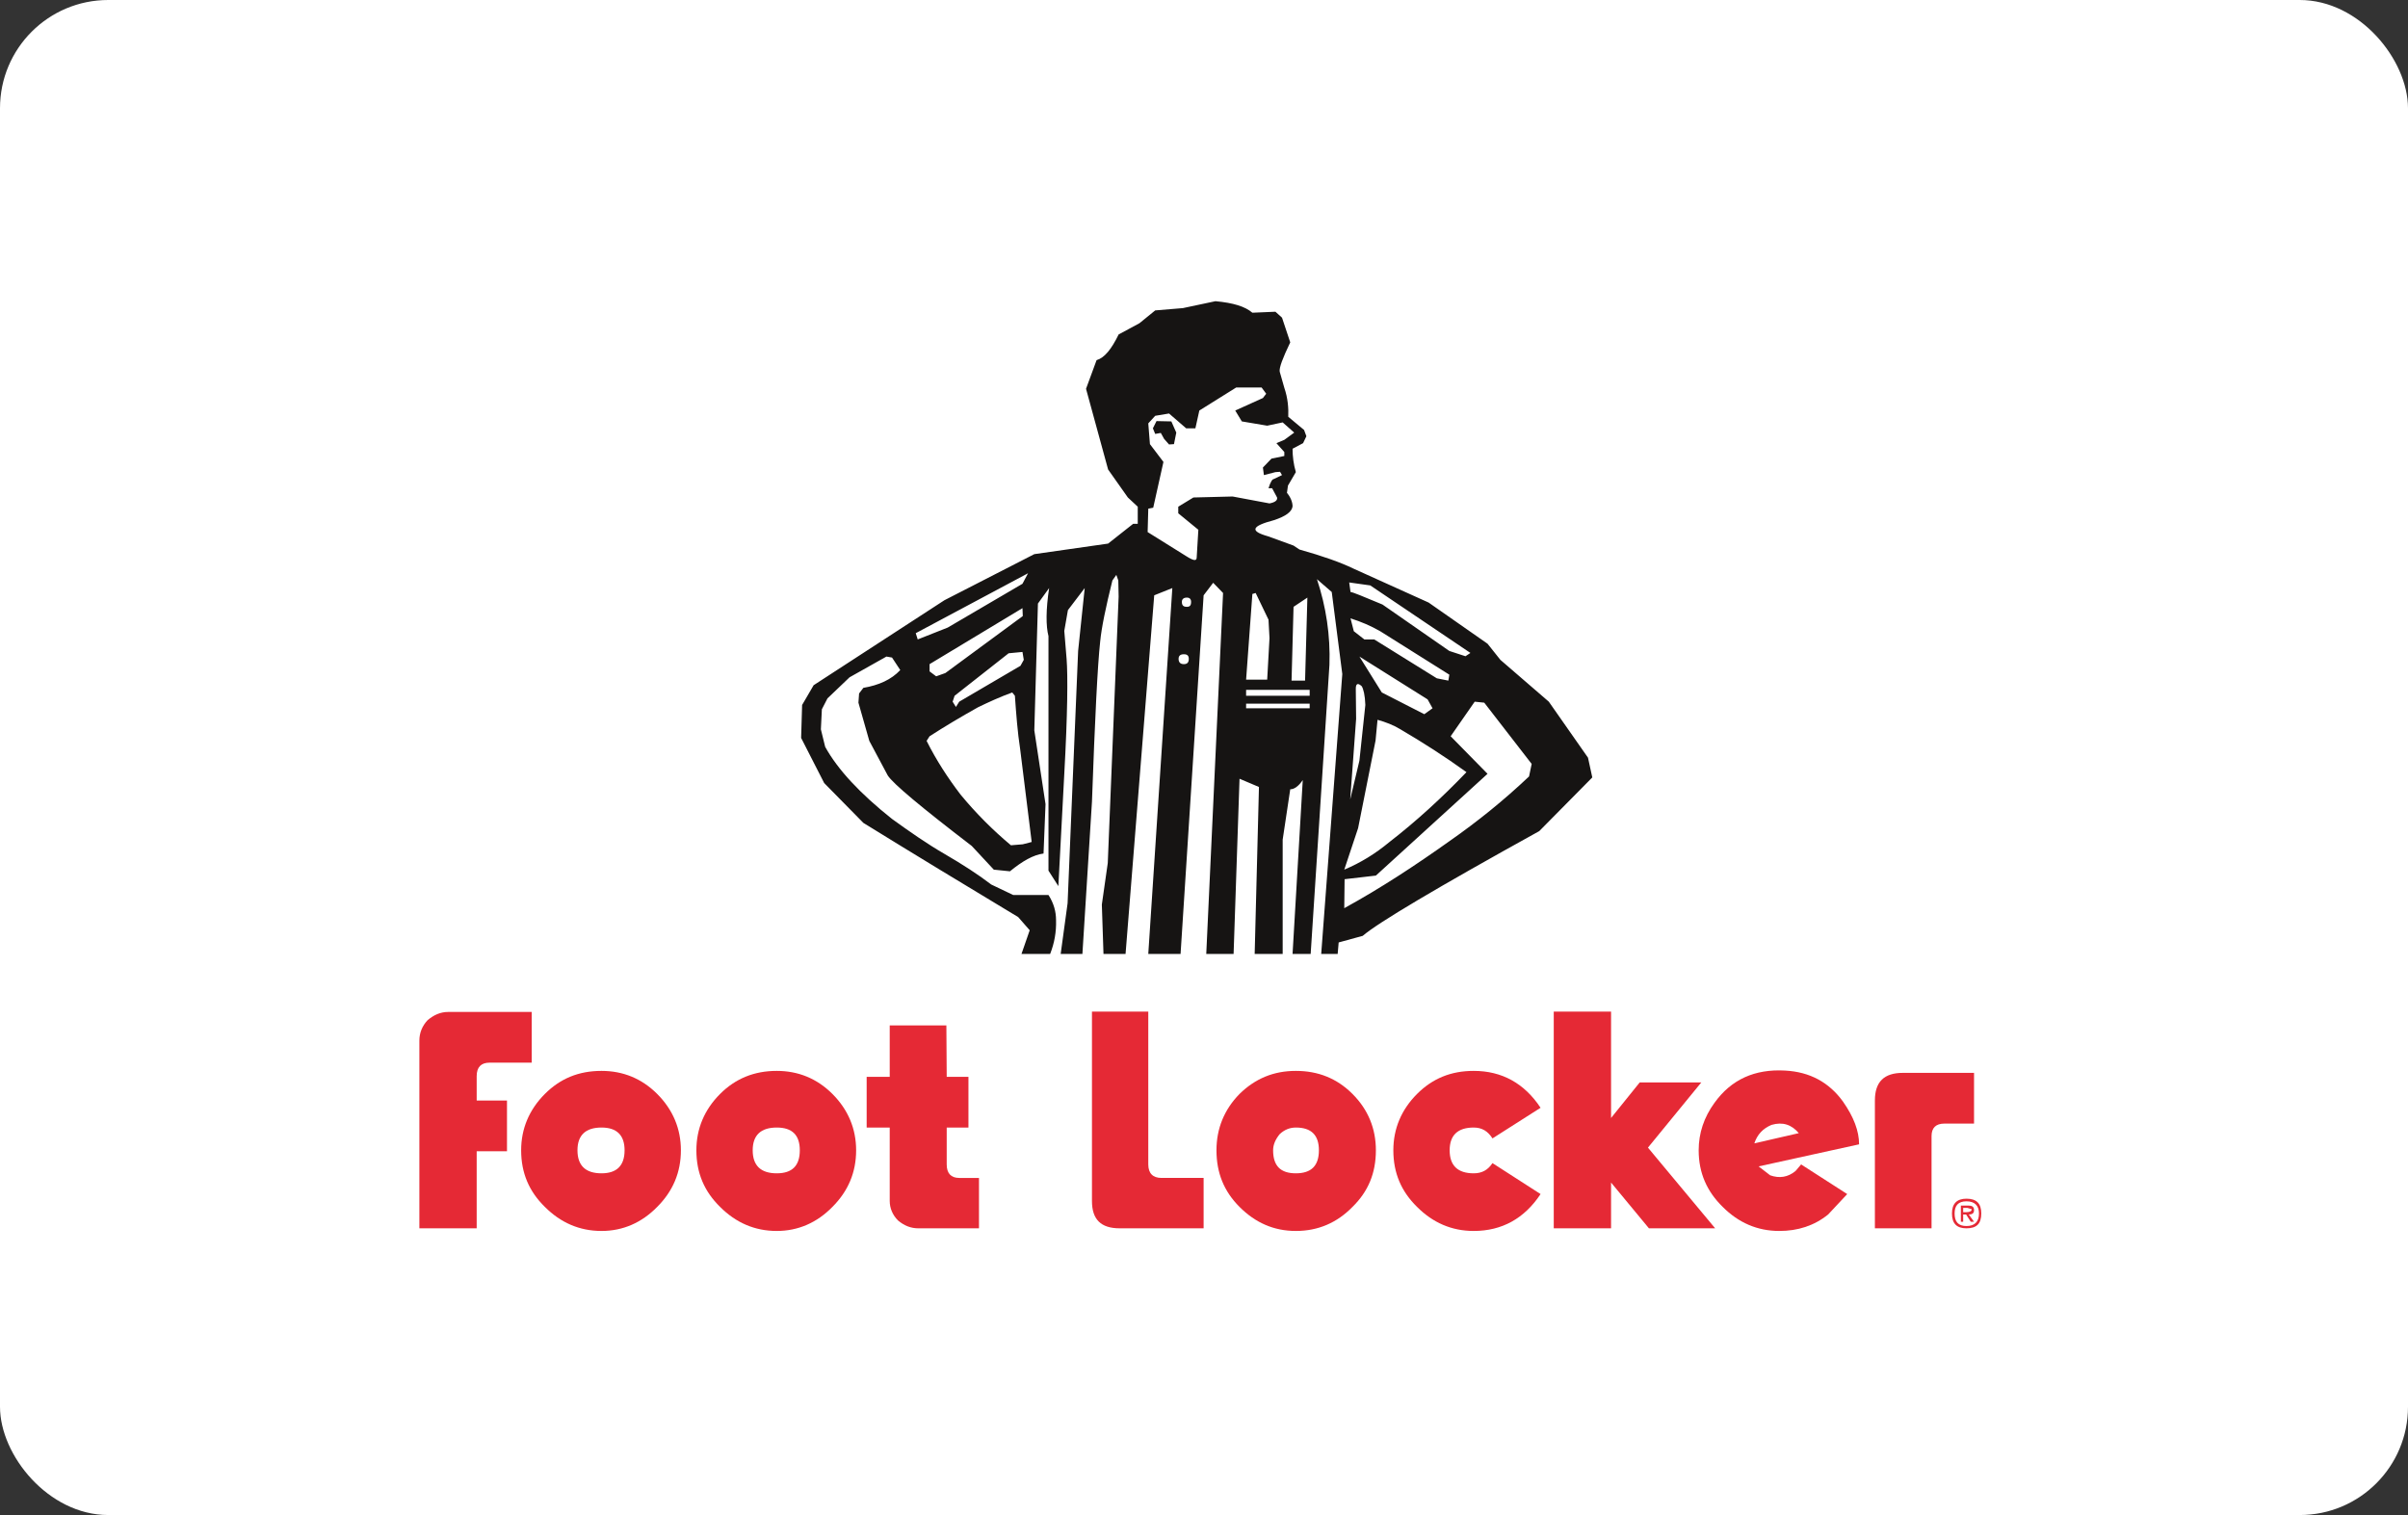 <svg width="712" height="448" viewBox="0 0 712 448" fill="none" xmlns="http://www.w3.org/2000/svg">
<rect x="0" y="0" width="712" height="448" fill="#333333" stroke="none"/>
<rect width="712" height="447.999" rx="32" fill="white"/>
<path fill-rule="evenodd" clip-rule="evenodd" d="M250.608 188.695L236.585 199.017L232.103 206.809L231.812 219.079L239.311 234.661L251.876 247.322L297.647 275.078L298.329 276.347L294.532 287.547H400.296L400.59 282.869L405.362 281.41L458.538 249.66L476.067 231.739L474.705 222.099L461.947 204.082L447.627 191.518L443.54 186.552L424.841 173.599L402.343 163.178C399.032 161.618 394.843 160.061 389.39 158.6L383.937 156.262C385.984 154.705 387.149 152.66 387.245 150.127C387.344 148.569 387.053 146.913 385.984 145.062L388.707 140.974L387.734 135.617L390.948 131.43L391.827 129.578L389.975 124.222L385.984 121.105C385.885 117.988 385.201 114.191 383.644 109.613L386.273 102.991V99.971C385.201 94.322 383.937 90.914 382.476 89.844L379.067 86.922L371.568 87.115C368.354 85.557 364.458 84.388 359.977 84L353.453 84.682L348.485 85.948L340.889 86.727C339.819 86.727 338.845 87.115 338.163 87.992L334.072 91.205L327.254 94.906L326.281 96.562C325.015 99.192 323.262 100.945 321.119 102.017L319.755 103.77L315.763 114.579L322.58 140.486L329.981 150.809L330.759 151.588L325.502 155.97L305.732 158.6L303.784 159.087L276.807 173.112L250.608 188.695ZM285.767 219.373L291.611 213.139L294.532 212.165L295.993 222.49L300.084 239.24L299.889 244.303L293.264 239.729L287.033 233.007L280.799 221.125L285.767 219.373ZM408.576 246.74L405.362 248.979L412.471 219.373L422.794 224.438L426.983 228.818L408.576 246.74Z" fill="white"/>
<path fill-rule="evenodd" clip-rule="evenodd" d="M263.756 194.439L266.19 198.139C263.56 200.965 259.86 202.621 255.282 203.399L254.017 205.055L253.821 207.782L257.037 219.078L262.49 229.304C264.047 231.738 272.326 238.655 287.324 250.146L293.85 257.159L298.621 257.648C302.324 254.626 305.537 252.777 308.555 252.39L309.141 237.779L305.829 215.964L306.899 178.468L310.211 173.89C309.237 180.317 309.237 185.09 310.016 188.109V257.45L312.938 262.029L314.69 228.817C315.667 211.191 315.763 199.796 315.372 194.83L314.69 186.551L315.763 180.416L320.729 173.89L318.781 192.491L315.667 267.095L313.62 282.093H320.047L322.872 237.095C323.75 212.555 324.528 196.681 325.307 189.668C325.698 185.577 326.963 179.539 328.911 171.651L330.08 169.995L330.663 171.651L330.76 176.422L327.546 255.211L325.794 267.485L326.281 282.093H332.806L341.28 176.034L346.636 173.89L339.525 282.093H349.071L355.888 176.034L358.711 172.331L361.636 175.351L356.667 282.093H364.75L366.505 230.278L372.249 232.713L370.983 282.093H379.262V248.294L381.501 233.397C382.671 233.397 383.938 232.521 385.202 230.669L382.185 282.093H387.539L393.091 196.582C393.385 187.913 392.116 179.442 389.391 171.26L393.772 175.06L396.89 199.308L390.654 282.093H395.525L395.819 278.684L402.928 276.737C407.31 272.938 424.646 262.614 455.127 245.764L470.81 229.89L469.541 224.047L457.954 207.49L443.636 195.121L439.837 190.351L422.407 178.174L400.2 168.144C396.401 166.295 391.141 164.443 384.229 162.495L382.476 161.326L374.977 158.6C369.425 157.042 370.01 155.581 376.633 153.829C380.237 152.66 381.988 151.295 382.185 149.738C382.185 148.473 381.6 147.012 380.529 145.744L380.82 143.601L383.158 139.608C382.476 137.273 382.185 134.934 382.185 132.695L385.298 131.039L386.273 128.992L385.592 127.143L380.916 123.247C381.015 120.716 380.82 117.792 379.749 114.677L378.386 109.904C378.188 108.735 379.262 105.913 381.501 101.236L379.067 93.934L377.12 92.179L370.302 92.471C368.159 90.622 364.654 89.551 359.393 89.064L349.751 91.109L341.572 91.791L336.897 95.588L330.76 98.9C328.619 103.282 326.573 105.814 324.237 106.496L321.12 114.969L327.645 138.83L333.489 147.108L336.41 149.835V154.899H335.046L327.645 160.743L305.829 163.86L279.242 177.494L240.577 202.621L237.168 208.464L236.877 218.203L243.694 231.546L255.282 243.33C270.573 252.777 285.864 262.029 301.056 271.182L304.464 275.078L302.03 282.093H310.503C311.769 278.877 312.354 275.564 312.255 272.155C312.255 269.529 311.576 267.095 310.016 264.658H299.595L293.072 261.543C289.272 258.62 284.598 255.599 279.242 252.486C274.177 249.563 269.016 245.959 263.756 242.163C254.308 234.661 247.686 227.552 243.986 220.833L242.72 215.67L243.012 209.73L244.668 206.516L251.194 200.282L262.102 194.147L263.756 194.439ZM274.859 198.53V196.389L302.324 179.83L302.42 182.169L279.533 199.017L276.807 199.991L274.859 198.53ZM271.351 189.082L270.768 187.234L303.977 169.508L302.324 172.625L280.216 185.577L271.351 189.082ZM302.712 195.121L301.738 196.876L283.624 207.49L282.65 209.048L281.677 207.49L282.26 205.738L298.233 193.174L302.324 192.783L302.712 195.121ZM300.084 205.738C300.472 211.191 300.863 216.451 301.641 221.513L305.05 248.978L302.42 249.66L298.915 249.953C293.558 245.473 288.59 240.504 284.012 234.955C280.216 229.989 276.807 224.729 273.982 219.078L274.859 217.716C279.533 214.696 284.306 211.873 289.176 209.146C292.389 207.587 295.798 206.03 299.303 204.764L300.084 205.738ZM428.541 199.504L428.25 201.259L424.841 200.577L406.337 189.082H403.414L400.296 186.648L399.324 182.851C402.442 183.825 405.362 185.09 408.09 186.648L428.541 199.504ZM433.313 194.051L428.541 192.491L408.771 178.76C402.928 176.325 399.906 175.06 399.324 175.06L398.934 172.234L405.167 173.112L434.774 193.077L433.313 194.051ZM374.392 116.43L373.419 117.696L365.236 121.396L367.184 124.61L374.683 125.877L379.262 124.904L382.671 127.922L379.749 130.065L377.411 131.039L379.749 133.669V134.835L375.95 135.617L373.419 138.247L373.711 140.486L377.12 139.608L378.482 139.512L379.067 140.486L376.633 141.655C376.243 141.655 375.658 142.434 375.073 144.382H376.145L377.606 147.108C377.801 147.986 376.925 148.569 375.367 148.861L364.459 146.817L352.868 147.108L348.389 149.835V151.782L354.329 156.652L353.842 164.834C353.842 166 352.868 165.808 350.725 164.443L339.332 157.334L339.525 150.418L340.986 150.126L344.006 136.59L340.012 131.33L339.525 125.195L341.572 122.956L345.662 122.274L350.725 126.656H353.454L354.621 121.396L365.53 114.579H373.029L374.392 116.43ZM349.459 177.982C349.459 177.2 349.946 176.713 350.92 176.713C351.798 176.713 352.186 177.2 352.186 177.982C352.186 179.052 351.798 179.442 350.92 179.442C349.946 179.442 349.459 179.052 349.459 177.982ZM351.506 194.83C351.506 195.902 351.019 196.389 350.045 196.389C349.071 196.389 348.485 195.902 348.485 194.83C348.485 193.856 349.071 193.465 350.045 193.465C351.019 193.465 351.506 193.856 351.506 194.83ZM370.302 175.643L371.277 175.351L375.073 183.239L375.367 188.694L374.683 200.965H368.45L370.302 175.643ZM382.476 179.442L386.567 176.713L385.885 201.259H381.889L382.476 179.442ZM422.113 206.808L423.575 209.438L421.141 211.191L408.576 204.764L401.953 194.147L422.113 206.808ZM406.725 218.982L407.31 212.847C409.746 213.529 411.985 214.404 413.933 215.573C420.751 219.565 427.275 223.755 433.607 228.33C426.401 235.833 418.899 242.745 410.719 249.077C406.724 252.39 402.343 255.112 397.473 257.159L401.563 244.888L406.725 218.982ZM400.98 212.555L400.882 203.691C400.882 202.134 401.467 201.842 402.637 202.913C403.123 203.691 403.609 205.542 403.706 208.464L401.953 224.922L399.228 236.416L400.98 212.555ZM387.245 208.074V209.438H368.45V208.074H387.245ZM387.245 203.983V205.738H368.45V203.983H387.245L397.473 268.553L397.571 259.983L406.823 258.911L439.837 228.817L428.931 217.716L436.041 207.49L438.865 207.782L452.888 225.896L452.111 229.598C444.806 236.512 437.013 242.841 428.637 248.687C418.509 255.895 408.285 262.614 397.473 268.553L387.245 203.983Z" fill="#161413"/>
<path fill-rule="evenodd" clip-rule="evenodd" d="M346.342 124.61L341.959 124.514L340.889 126.657L341.571 128.313L343.227 128.019L344.201 129.774L345.662 131.43L347.123 131.331L347.805 127.922L346.342 124.61Z" fill="#161413"/>
<path fill-rule="evenodd" clip-rule="evenodd" d="M279.825 303.226H263.074V318.419H256.256V333.418H263.074V355.136C263.074 357.279 263.951 359.323 265.508 360.883C267.36 362.443 269.308 363.218 271.547 363.218H289.468V348.32H283.624C281.19 348.32 279.924 346.955 279.924 344.326V333.418H286.351V318.419H279.924L279.825 303.226Z" fill="#E52935"/>
<path fill-rule="evenodd" clip-rule="evenodd" d="M339.525 299.136H322.872V355.134C322.872 360.589 325.502 363.216 331.054 363.216H355.888V348.318H343.423C340.889 348.318 339.525 346.953 339.525 344.324V299.136Z" fill="#E52935"/>
<path fill-rule="evenodd" clip-rule="evenodd" d="M562.648 317.251C557.097 317.251 554.371 319.877 554.371 325.432V363.217H571.123V335.947C571.123 333.514 572.387 332.25 574.922 332.25H583.685V317.251H562.648Z" fill="#E52935"/>
<path fill-rule="evenodd" clip-rule="evenodd" d="M132.572 299.233C130.234 299.233 128.286 300.112 126.435 301.67C124.877 303.321 124 305.37 124 307.705V363.217H140.947V340.43H149.907V325.432H140.947V318.226C140.947 315.496 142.311 314.232 144.746 314.232H157.212V299.233H132.572Z" fill="#E52935"/>
<path fill-rule="evenodd" clip-rule="evenodd" d="M194.317 323.48C189.739 318.903 184.19 316.667 177.859 316.667C171.138 316.667 165.685 318.903 161.108 323.48C156.433 328.155 154.095 333.806 154.095 340.138C154.095 346.857 156.433 352.31 161.108 356.886C165.782 361.562 171.334 363.998 177.859 363.998C184.19 363.998 189.739 361.562 194.317 356.886C198.991 352.214 201.329 346.659 201.329 340.138C201.329 333.806 198.991 328.155 194.317 323.48ZM170.748 340.138C170.748 335.657 173.183 333.416 177.859 333.416C182.338 333.416 184.676 335.657 184.676 340.138C184.676 344.712 182.338 346.953 177.859 346.953C173.183 346.953 170.748 344.712 170.748 340.138Z" fill="#E52935"/>
<path fill-rule="evenodd" clip-rule="evenodd" d="M246.129 323.48C241.551 318.903 235.999 316.667 229.669 316.667C223.047 316.667 217.495 318.903 212.917 323.48C208.243 328.155 205.907 333.806 205.907 340.138C205.907 346.857 208.243 352.31 212.917 356.886C217.594 361.562 223.143 363.998 229.669 363.998C235.999 363.998 241.551 361.562 246.129 356.886C250.803 352.214 253.142 346.659 253.142 340.138C253.142 333.806 250.803 328.155 246.129 323.48ZM222.56 340.138C222.56 335.657 224.995 333.416 229.669 333.416C234.247 333.416 236.486 335.657 236.486 340.138C236.486 344.712 234.247 346.953 229.669 346.953C224.995 346.953 222.56 344.712 222.56 340.138Z" fill="#E52935"/>
<path fill-rule="evenodd" clip-rule="evenodd" d="M399.906 323.48C395.332 318.903 389.78 316.667 383.157 316.667C376.633 316.667 371.178 318.903 366.505 323.48C361.924 328.155 359.688 333.806 359.688 340.138C359.688 346.857 361.924 352.31 366.505 356.886C371.178 361.562 376.633 363.998 383.157 363.998C389.78 363.998 395.332 361.562 399.906 356.886C404.584 352.31 406.823 346.857 406.823 340.138C406.823 333.806 404.584 328.155 399.906 323.48ZM378.386 335.364C379.748 334.097 381.306 333.416 383.157 333.416C387.734 333.416 389.975 335.657 389.975 340.138C389.975 344.712 387.734 346.953 383.157 346.953C378.581 346.953 376.436 344.712 376.436 340.138C376.436 338.481 377.119 336.921 378.386 335.364Z" fill="#E52935"/>
<path fill-rule="evenodd" clip-rule="evenodd" d="M418.998 323.48C414.323 328.155 411.985 333.806 411.985 340.138C411.985 346.857 414.323 352.31 418.998 356.886C423.671 361.562 429.222 363.998 435.749 363.998C444.122 363.998 450.748 360.295 455.52 353.09L441.298 343.937C439.936 345.981 438.183 346.953 435.749 346.953C431.071 346.953 428.637 344.712 428.637 340.138C428.637 335.657 431.071 333.416 435.749 333.416C438.183 333.416 439.936 334.485 441.298 336.632L455.52 327.573C450.748 320.365 444.122 316.667 435.749 316.667C429.027 316.667 423.575 318.903 418.998 323.48Z" fill="#E52935"/>
<path fill-rule="evenodd" clip-rule="evenodd" d="M581.443 354.452C578.619 354.452 577.158 355.914 577.158 358.836C577.158 361.855 578.619 363.218 581.443 363.218C584.462 363.218 585.827 361.855 585.827 358.836C585.827 355.914 584.462 354.452 581.443 354.452ZM577.938 358.836C577.938 356.499 579.009 355.235 581.443 355.235C583.879 355.235 585.146 356.499 585.146 358.836C585.146 361.27 583.879 362.539 581.443 362.539C579.009 362.539 577.938 361.27 577.938 358.836Z" fill="#E52935"/>
<path fill-rule="evenodd" clip-rule="evenodd" d="M583.685 357.861C583.685 356.888 583.196 356.498 582.028 356.498H579.789V361.27H580.471V359.129H581.347L582.71 361.27H583.685L582.127 359.129C583.196 359.129 583.685 358.739 583.685 357.861ZM580.471 358.448V357.182H581.735L583.001 357.572C583.001 358.154 582.418 358.448 581.347 358.448H580.471Z" fill="#E52935"/>
<path fill-rule="evenodd" clip-rule="evenodd" d="M476.359 330.59V299.136H459.415V363.216H476.359V349.681L487.558 363.216H507.136L487.267 339.355L503.046 320.076H484.835L476.359 330.59Z" fill="#E52935"/>
<path fill-rule="evenodd" clip-rule="evenodd" d="M549.696 338.383C549.696 334.486 548.138 330.301 544.922 325.722C540.831 320.077 535.183 316.957 527.783 316.569C518.822 316.08 511.905 319.198 506.941 326.112C503.823 330.398 502.266 335.073 502.266 340.139C502.266 346.858 504.7 352.311 509.375 356.887C514.05 361.563 519.602 363.999 526.126 363.999C531.582 363.999 536.452 362.442 540.54 359.129L546.188 353.091L532.557 344.325L530.898 346.273C528.659 348.122 526.126 348.512 523.401 347.539L519.992 344.91L549.696 338.383ZM523.789 332.637C527.101 331.664 529.73 332.538 531.871 335.073L518.723 338.092C519.602 335.461 521.256 333.711 523.789 332.637Z" fill="#E52935"/>
</svg>
